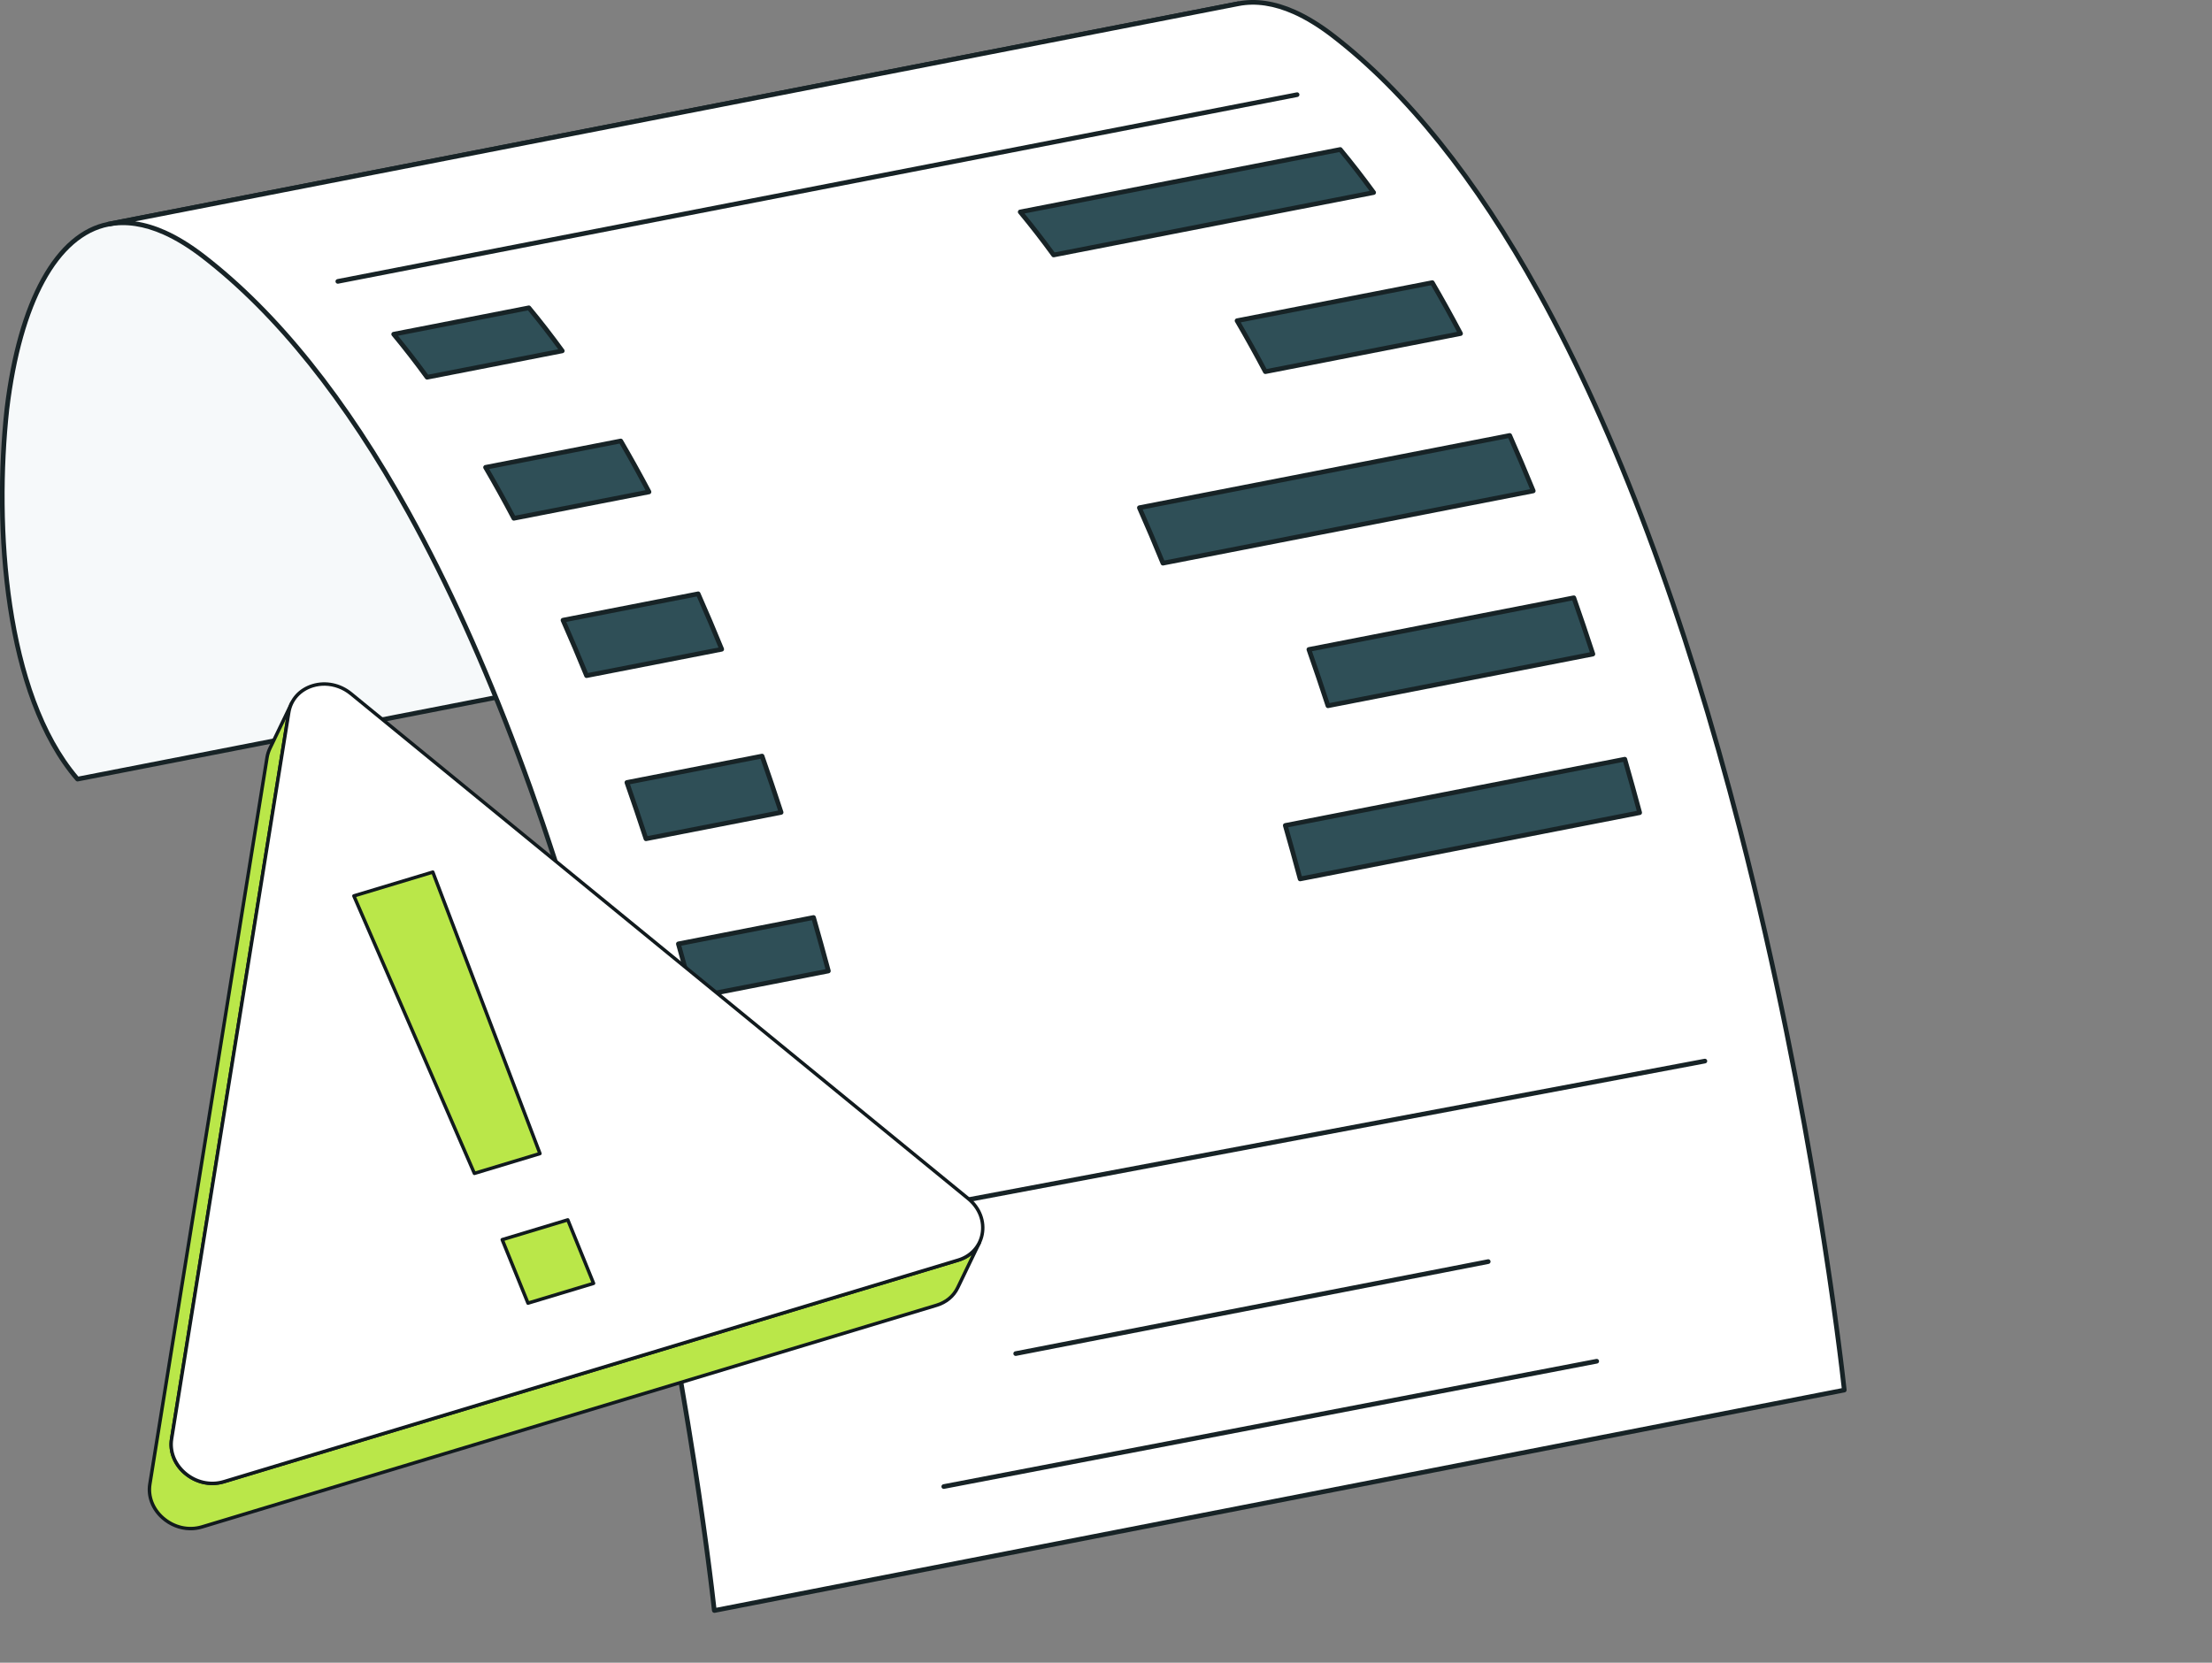 <svg width="133" height="100" viewBox="0 0 133 100" fill="none" xmlns="http://www.w3.org/2000/svg">
<rect x="0" y="0" width="133" height="100" fill="#808080" stroke="none"/>
<g clip-path="url(#clip0_7577_236073)">
<path d="M0.423 24.594C1.146 18.578 3.207 14.13 6.521 13.483L74.463 0.225C69.685 1.008 67.988 10.232 68.075 16.179C68.138 23.173 69.255 29.668 72.609 33.599L4.667 46.857C0.476 42.001 -0.403 32.198 0.423 24.594Z" fill="#F6F9FA"/>
<path d="M4.66 46.998C4.669 46.998 4.678 46.997 4.687 46.995L72.629 33.736C72.678 33.727 72.718 33.692 72.734 33.645C72.751 33.598 72.741 33.545 72.709 33.507C69.795 30.093 68.281 24.262 68.208 16.178C68.126 10.567 69.7 1.442 74.249 0.408L74.482 0.362C74.557 0.348 74.607 0.275 74.594 0.2C74.58 0.124 74.508 0.073 74.433 0.086C74.353 0.099 74.274 0.114 74.195 0.132L6.487 13.345C3.323 13.963 1.06 18.056 0.276 24.577C0.276 24.577 0.276 24.578 0.276 24.578C-0.499 31.714 0.156 41.854 4.554 46.949C4.581 46.98 4.62 46.998 4.66 46.998ZM72.341 33.506L4.713 46.703C0.423 41.657 -0.21 31.66 0.555 24.61C1.323 18.219 3.505 14.213 6.54 13.621L72.889 0.673C71.409 1.59 70.186 3.472 69.303 6.222C68.392 9.061 67.877 12.784 67.927 16.181C68 24.306 69.445 29.977 72.341 33.506Z" fill="#172326"/>
<path d="M74.465 0.225C75.473 0.029 76.593 0.175 77.824 0.723C78.559 1.05 79.335 1.522 80.148 2.148C84.96 5.854 89.058 11.326 92.522 17.593C98.083 27.655 102.009 39.767 104.626 49.91C109.218 67.709 110.876 83.446 110.893 83.603L42.951 96.862C42.934 96.704 41.276 80.968 36.684 63.169C34.067 53.025 30.141 40.913 24.58 30.851C21.116 24.584 17.018 19.112 12.207 15.407C11.393 14.78 10.617 14.309 9.883 13.982C8.652 13.433 7.531 13.287 6.523 13.484L74.465 0.225Z" fill="white"/>
<path d="M42.953 97C42.961 97 42.968 96.999 42.976 96.998L110.918 83.739C110.989 83.725 111.038 83.659 111.03 83.586C110.96 82.924 109.265 67.336 104.76 49.873C101.412 36.897 97.335 26.012 92.643 17.523C88.856 10.672 84.681 5.461 80.232 2.035C79.426 1.414 78.634 0.928 77.88 0.592C76.658 0.048 75.499 -0.122 74.436 0.085L6.495 13.344C6.418 13.359 6.369 13.433 6.384 13.509C6.399 13.585 6.473 13.634 6.548 13.62C7.554 13.424 8.656 13.588 9.824 14.108C10.558 14.435 11.331 14.909 12.119 15.516C16.537 18.919 20.687 24.1 24.455 30.917C29.136 39.387 33.204 50.249 36.546 63.202C41.046 80.644 42.738 96.214 42.808 96.868C42.812 96.907 42.833 96.946 42.865 96.969C42.891 96.988 42.922 97 42.953 97ZM110.737 83.488L43.072 96.693C42.876 94.922 41.142 79.889 36.818 63.131C33.47 50.156 29.393 39.272 24.701 30.782C20.914 23.931 16.739 18.72 12.29 15.294C11.484 14.673 10.693 14.187 9.938 13.851C9.317 13.575 8.712 13.395 8.128 13.312L74.49 0.361C75.495 0.165 76.597 0.329 77.765 0.849C78.499 1.176 79.272 1.65 80.061 2.258C84.479 5.66 88.629 10.842 92.397 17.659C97.078 26.128 101.146 36.99 104.488 49.943C108.832 66.782 110.56 81.875 110.737 83.488Z" fill="#172326"/>
<path d="M68.508 30.538C75.931 29.089 83.353 27.641 90.775 26.192C91.263 27.294 91.735 28.407 92.191 29.527L69.924 33.873C69.468 32.752 68.996 31.64 68.508 30.538Z" fill="#2F4F57"/>
<path d="M69.922 34.011C69.931 34.011 69.94 34.01 69.949 34.008L92.217 29.663C92.258 29.655 92.293 29.629 92.313 29.592C92.333 29.555 92.335 29.511 92.32 29.472C91.856 28.334 91.379 27.21 90.902 26.133C90.875 26.073 90.811 26.039 90.747 26.052L68.479 30.397C68.437 30.406 68.401 30.432 68.382 30.471C68.362 30.508 68.361 30.553 68.378 30.592C68.854 31.666 69.33 32.787 69.792 33.923C69.814 33.977 69.866 34.011 69.922 34.011ZM91.995 29.42L70.009 33.71C69.582 32.665 69.144 31.634 68.706 30.64L90.69 26.35C91.129 27.343 91.568 28.375 91.995 29.42Z" fill="#172326"/>
<path d="M33.858 37.3L41.986 35.714C42.474 36.816 42.946 37.929 43.402 39.049L35.275 40.635C34.819 39.515 34.347 38.402 33.858 37.3Z" fill="#2F4F57"/>
<path d="M35.267 40.775C35.276 40.775 35.285 40.774 35.294 40.772L43.422 39.186C43.463 39.178 43.498 39.152 43.518 39.115C43.538 39.078 43.541 39.034 43.525 38.995C43.063 37.86 42.586 36.736 42.107 35.656C42.081 35.596 42.016 35.562 41.952 35.575L33.824 37.161C33.782 37.169 33.746 37.196 33.726 37.234C33.706 37.272 33.705 37.317 33.722 37.356C34.199 38.432 34.675 39.553 35.137 40.687C35.159 40.741 35.211 40.775 35.267 40.775ZM43.2 38.943L35.354 40.474C34.928 39.431 34.49 38.399 34.051 37.403L41.896 35.873C42.336 36.868 42.774 37.9 43.2 38.943Z" fill="#172326"/>
<path d="M78.686 39.06C83.997 38.024 89.306 36.987 94.617 35.951C95.014 37.082 95.397 38.213 95.764 39.337L79.833 42.446C79.466 41.321 79.084 40.191 78.686 39.06Z" fill="#2F4F57"/>
<path d="M79.845 42.587C79.854 42.587 79.863 42.586 79.872 42.584L95.802 39.475C95.842 39.467 95.876 39.443 95.897 39.408C95.917 39.374 95.922 39.332 95.909 39.294C95.535 38.148 95.149 37.007 94.761 35.904C94.738 35.839 94.671 35.8 94.602 35.813L78.671 38.922C78.631 38.93 78.597 38.955 78.576 38.99C78.556 39.025 78.552 39.068 78.566 39.106C78.952 40.207 79.338 41.345 79.711 42.489C79.731 42.548 79.785 42.587 79.845 42.587ZM95.593 39.23L79.94 42.284C79.595 41.231 79.241 40.184 78.885 39.166L94.537 36.112C94.893 37.129 95.248 38.176 95.593 39.23Z" fill="#172326"/>
<path d="M37.694 47.058C39.729 46.661 42.442 46.132 44.477 45.735C44.88 45.656 45.419 45.551 45.822 45.472C46.219 46.603 46.602 47.734 46.969 48.858L38.841 50.444C38.474 49.32 38.092 48.19 37.694 47.058Z" fill="#2F4F57"/>
<path d="M38.839 50.586C38.848 50.586 38.857 50.585 38.866 50.583L46.994 48.997C47.033 48.989 47.068 48.965 47.088 48.93C47.108 48.895 47.113 48.854 47.1 48.816C46.726 47.669 46.34 46.529 45.953 45.426C45.93 45.36 45.862 45.322 45.793 45.335L37.666 46.921C37.626 46.929 37.591 46.954 37.57 46.989C37.55 47.025 37.546 47.067 37.56 47.106C37.946 48.206 38.332 49.345 38.706 50.489C38.725 50.547 38.779 50.586 38.839 50.586ZM46.784 48.752L38.934 50.284C38.589 49.23 38.235 48.183 37.879 47.166L45.728 45.634C46.084 46.651 46.439 47.698 46.784 48.752Z" fill="#172326"/>
<path d="M61.354 12.746L80.596 8.991C81.283 9.819 81.952 10.684 82.603 11.58C76.189 12.831 69.776 14.083 63.362 15.335C62.71 14.439 62.041 13.574 61.354 12.746Z" fill="#2F4F57"/>
<path d="M63.35 15.475C63.359 15.475 63.368 15.474 63.377 15.472L82.619 11.718C82.666 11.709 82.705 11.676 82.723 11.631C82.74 11.587 82.734 11.536 82.706 11.497C82.047 10.592 81.37 9.718 80.692 8.901C80.659 8.862 80.608 8.843 80.557 8.853L61.315 12.608C61.267 12.617 61.227 12.652 61.21 12.699C61.193 12.745 61.202 12.798 61.234 12.836C61.908 13.648 62.582 14.517 63.237 15.417C63.264 15.454 63.306 15.475 63.35 15.475ZM82.348 11.484L63.411 15.18C62.818 14.367 62.21 13.581 61.601 12.839L80.529 9.145C81.141 9.885 81.752 10.671 82.348 11.484Z" fill="#172326"/>
<path d="M23.663 20.098L31.791 18.512C32.478 19.34 33.147 20.205 33.799 21.101L25.671 22.687C25.02 21.791 24.35 20.927 23.663 20.098Z" fill="#2F4F57"/>
<path d="M25.679 22.829C25.688 22.829 25.697 22.828 25.706 22.826L33.834 21.24C33.881 21.231 33.92 21.198 33.938 21.154C33.955 21.109 33.949 21.058 33.92 21.02C33.261 20.113 32.584 19.239 31.907 18.424C31.874 18.384 31.823 18.365 31.772 18.375L23.644 19.962C23.596 19.971 23.555 20.005 23.539 20.052C23.522 20.099 23.531 20.151 23.563 20.189C24.236 21 24.91 21.869 25.566 22.771C25.592 22.808 25.635 22.829 25.679 22.829ZM33.563 21.006L25.74 22.533C25.146 21.719 24.538 20.933 23.93 20.192L31.744 18.667C32.355 19.406 32.966 20.192 33.563 21.006Z" fill="#172326"/>
<path d="M74.383 19.29C78.295 18.526 82.207 17.762 86.12 16.999C86.704 17.998 87.27 19.021 87.82 20.063C83.908 20.826 79.996 21.59 76.083 22.354C75.533 21.311 74.966 20.289 74.383 19.29Z" fill="#2F4F57"/>
<path d="M76.081 22.492C76.09 22.492 76.099 22.492 76.108 22.49L87.845 20.199C87.889 20.191 87.926 20.162 87.945 20.122C87.965 20.082 87.963 20.035 87.943 19.996C87.384 18.938 86.811 17.906 86.239 16.927C86.209 16.875 86.149 16.848 86.091 16.86L74.354 19.15C74.309 19.159 74.271 19.189 74.253 19.23C74.234 19.271 74.236 19.32 74.259 19.359C74.831 20.338 75.402 21.367 75.957 22.417C75.981 22.464 76.03 22.492 76.081 22.492ZM87.606 19.96L76.156 22.194C75.648 21.233 75.125 20.29 74.602 19.388L86.047 17.155C86.57 18.053 87.094 18.995 87.606 19.96Z" fill="#172326"/>
<path d="M29.193 28.106L37.321 26.52C37.905 27.519 38.472 28.542 39.022 29.584L30.894 31.17C30.344 30.128 29.777 29.105 29.193 28.106Z" fill="#2F4F57"/>
<path d="M30.896 31.311C30.905 31.311 30.914 31.31 30.923 31.308L39.05 29.722C39.094 29.714 39.131 29.685 39.15 29.645C39.169 29.605 39.169 29.558 39.148 29.519C38.591 28.465 38.018 27.432 37.444 26.45C37.414 26.398 37.355 26.371 37.296 26.383L29.168 27.969C29.124 27.977 29.086 28.007 29.067 28.049C29.048 28.09 29.051 28.138 29.074 28.177C29.645 29.155 30.217 30.184 30.771 31.236C30.796 31.283 30.844 31.311 30.896 31.311ZM38.811 29.483L30.971 31.013C30.462 30.051 29.94 29.108 29.416 28.207L37.252 26.677C37.777 27.578 38.3 28.521 38.811 29.483Z" fill="#172326"/>
<path d="M77.281 49.643C84.087 48.315 90.891 46.987 97.697 45.659C98.008 46.746 98.306 47.819 98.59 48.876L78.174 52.86C77.89 51.804 77.592 50.73 77.281 49.643Z" fill="#2F4F57"/>
<path d="M78.172 53.001C78.18 53.001 78.19 53 78.199 52.998L98.615 49.014C98.653 49.007 98.687 48.984 98.707 48.951C98.728 48.918 98.734 48.877 98.724 48.84C98.434 47.761 98.133 46.679 97.83 45.621C97.81 45.551 97.74 45.508 97.668 45.522L77.252 49.506C77.214 49.513 77.18 49.537 77.159 49.57C77.139 49.604 77.133 49.645 77.144 49.682C77.448 50.741 77.748 51.823 78.036 52.897C78.053 52.959 78.109 53.001 78.172 53.001ZM98.413 48.767L78.273 52.698C78.008 51.714 77.734 50.724 77.456 49.752L97.596 45.822C97.873 46.791 98.147 47.781 98.413 48.767Z" fill="#172326"/>
<path d="M40.782 56.766L48.91 55.18C49.221 56.267 49.519 57.34 49.803 58.397L41.675 59.983C41.409 59.017 41.056 57.729 40.782 56.766Z" fill="#2F4F57"/>
<path d="M41.681 60.123C41.69 60.123 41.699 60.123 41.708 60.121L49.836 58.535C49.874 58.527 49.907 58.504 49.928 58.471C49.949 58.438 49.955 58.398 49.944 58.36C49.655 57.284 49.355 56.201 49.051 55.141C49.031 55.071 48.961 55.028 48.889 55.042L40.761 56.628C40.723 56.636 40.689 56.659 40.668 56.693C40.648 56.726 40.642 56.767 40.653 56.804C40.875 57.584 41.147 58.57 41.386 59.44L41.546 60.02C41.563 60.082 41.619 60.123 41.681 60.123ZM49.634 58.288L41.782 59.82L41.657 59.366C41.432 58.549 41.179 57.63 40.965 56.875L48.817 55.343C49.094 56.313 49.369 57.303 49.634 58.288Z" fill="#172326"/>
<path d="M20.311 17.064C20.32 17.064 20.329 17.063 20.338 17.061L78.017 5.831C78.093 5.817 78.143 5.743 78.128 5.667C78.113 5.59 78.04 5.54 77.963 5.556L20.285 16.785C20.209 16.8 20.159 16.874 20.174 16.95C20.187 17.017 20.246 17.064 20.311 17.064Z" fill="#172326"/>
<path d="M44.68 74.841C44.689 74.841 44.697 74.84 44.706 74.838L102.536 63.953C102.612 63.938 102.662 63.865 102.648 63.789C102.634 63.712 102.56 63.663 102.484 63.677L44.654 74.562C44.578 74.577 44.528 74.65 44.542 74.726C44.555 74.794 44.614 74.841 44.68 74.841Z" fill="#172326"/>
<path d="M61.069 81.548C61.078 81.548 61.087 81.547 61.096 81.545L89.509 76.013C89.586 75.998 89.635 75.924 89.62 75.848C89.606 75.772 89.532 75.722 89.456 75.737L61.043 81.27C60.966 81.284 60.917 81.358 60.932 81.434C60.945 81.501 61.004 81.548 61.069 81.548Z" fill="#172326"/>
<path d="M56.745 89.545C56.753 89.545 56.762 89.544 56.771 89.542L96.032 82.005C96.109 81.991 96.159 81.917 96.144 81.841C96.129 81.765 96.055 81.715 95.98 81.729L56.718 89.266C56.642 89.281 56.592 89.355 56.607 89.431C56.62 89.498 56.679 89.545 56.745 89.545Z" fill="#172326"/>
<path d="M9.01 89.258L16.055 45.566C16.087 45.367 16.145 45.182 16.226 45.014L17.534 42.297C17.453 42.465 17.394 42.649 17.362 42.848L10.317 86.541C10.052 88.185 11.798 89.613 13.461 89.111L57.619 75.784C58.229 75.6 58.66 75.206 58.892 74.725L57.584 77.442C57.352 77.923 56.922 78.317 56.311 78.501L12.153 91.829C10.491 92.331 8.744 90.902 9.01 89.258Z" fill="#BAE749"/>
<path d="M11.409 92.034C11.669 92.039 11.929 92.004 12.184 91.927L56.342 78.6C56.945 78.418 57.419 78.022 57.677 77.487L58.985 74.769C59.01 74.718 58.988 74.656 58.937 74.632C58.885 74.607 58.824 74.629 58.799 74.68C58.567 75.163 58.137 75.52 57.589 75.686L13.431 89.013C12.652 89.248 11.806 89.055 11.168 88.498C10.585 87.987 10.306 87.262 10.419 86.557L17.464 42.865C17.494 42.681 17.548 42.506 17.626 42.344L17.627 42.342C17.651 42.29 17.63 42.229 17.579 42.204C17.527 42.179 17.466 42.201 17.442 42.252L16.134 44.97C16.047 45.151 15.986 45.346 15.954 45.55L8.909 89.242C8.784 90.017 9.089 90.813 9.725 91.37C10.209 91.793 10.805 92.023 11.409 92.034ZM58.411 75.488L57.492 77.397C57.259 77.881 56.83 78.238 56.282 78.403L12.124 91.73C11.345 91.966 10.498 91.773 9.861 91.215C9.278 90.705 8.998 89.98 9.112 89.275C9.226 88.57 16.157 45.582 16.157 45.582C16.186 45.398 16.241 45.222 16.319 45.059L17.196 43.238L10.216 86.524C10.091 87.3 10.396 88.096 11.033 88.653C11.724 89.258 12.643 89.466 13.491 89.21L57.649 75.883C57.935 75.796 58.192 75.662 58.411 75.488Z" fill="#111A1D"/>
<path d="M10.318 86.541C10.052 88.185 11.799 89.614 13.461 89.112L57.619 75.785C59.28 75.283 59.612 73.228 58.215 72.085L21.102 41.72C20.404 41.149 19.535 41.02 18.808 41.24C18.08 41.459 17.495 42.027 17.363 42.849L10.318 86.541L10.318 86.541Z" fill="white"/>
<path d="M12.716 89.317C12.976 89.322 13.236 89.287 13.49 89.21L57.648 75.883C58.436 75.645 58.998 75.041 59.151 74.268C59.317 73.433 58.992 72.587 58.28 72.005L21.167 41.64C20.484 41.082 19.591 40.895 18.777 41.141C17.958 41.388 17.391 42.02 17.261 42.832L10.216 86.524C10.09 87.3 10.396 88.096 11.032 88.653C11.516 89.076 12.112 89.305 12.716 89.317L12.716 89.317ZM19.542 41.241C20.074 41.251 20.601 41.443 21.037 41.799L58.15 72.165C58.801 72.698 59.1 73.469 58.95 74.228C58.811 74.925 58.302 75.471 57.589 75.686L13.431 89.013C12.652 89.248 11.805 89.056 11.168 88.498C10.585 87.988 10.305 87.262 10.419 86.557C10.533 85.852 17.464 42.865 17.464 42.865C17.581 42.133 18.095 41.562 18.837 41.338C19.068 41.268 19.305 41.236 19.542 41.241Z" fill="#111A1D"/>
<path d="M21.276 53.882L28.522 70.569L32.466 69.379L26.023 52.449L21.276 53.882Z" fill="#BAE749"/>
<path d="M28.521 70.672C28.531 70.672 28.542 70.671 28.553 70.668L32.496 69.477C32.524 69.469 32.546 69.45 32.559 69.424C32.572 69.399 32.573 69.369 32.563 69.342L26.12 52.413C26.101 52.362 26.047 52.335 25.994 52.351L21.247 53.783C21.219 53.792 21.196 53.812 21.183 53.839C21.171 53.865 21.171 53.896 21.183 53.923L28.429 70.61C28.445 70.648 28.482 70.671 28.521 70.672L28.521 70.672ZM32.331 69.312L28.581 70.444L21.417 53.947L25.962 52.575L32.331 69.312Z" fill="#111A1D"/>
<path d="M30.197 74.555L31.748 78.374L35.691 77.183L34.141 73.365L30.197 74.555Z" fill="#BAE749"/>
<path d="M31.744 78.477C31.755 78.477 31.765 78.475 31.776 78.472L35.72 77.282C35.747 77.274 35.77 77.254 35.783 77.228C35.795 77.202 35.796 77.172 35.785 77.145L34.235 73.326C34.215 73.277 34.161 73.251 34.11 73.266L30.166 74.457C30.138 74.465 30.115 74.485 30.103 74.511C30.09 74.537 30.09 74.567 30.1 74.594L31.651 78.412C31.666 78.451 31.704 78.476 31.744 78.477ZM35.552 77.118L31.806 78.248L30.334 74.621L34.079 73.49L35.552 77.118Z" fill="#111A1D"/>
</g>
<defs>
<clipPath id="clip0_7577_236073">
<rect width="132.733" height="100" fill="white" transform="matrix(-1 0 0 1 132.732 0)"/>
</clipPath>
</defs>
</svg>
